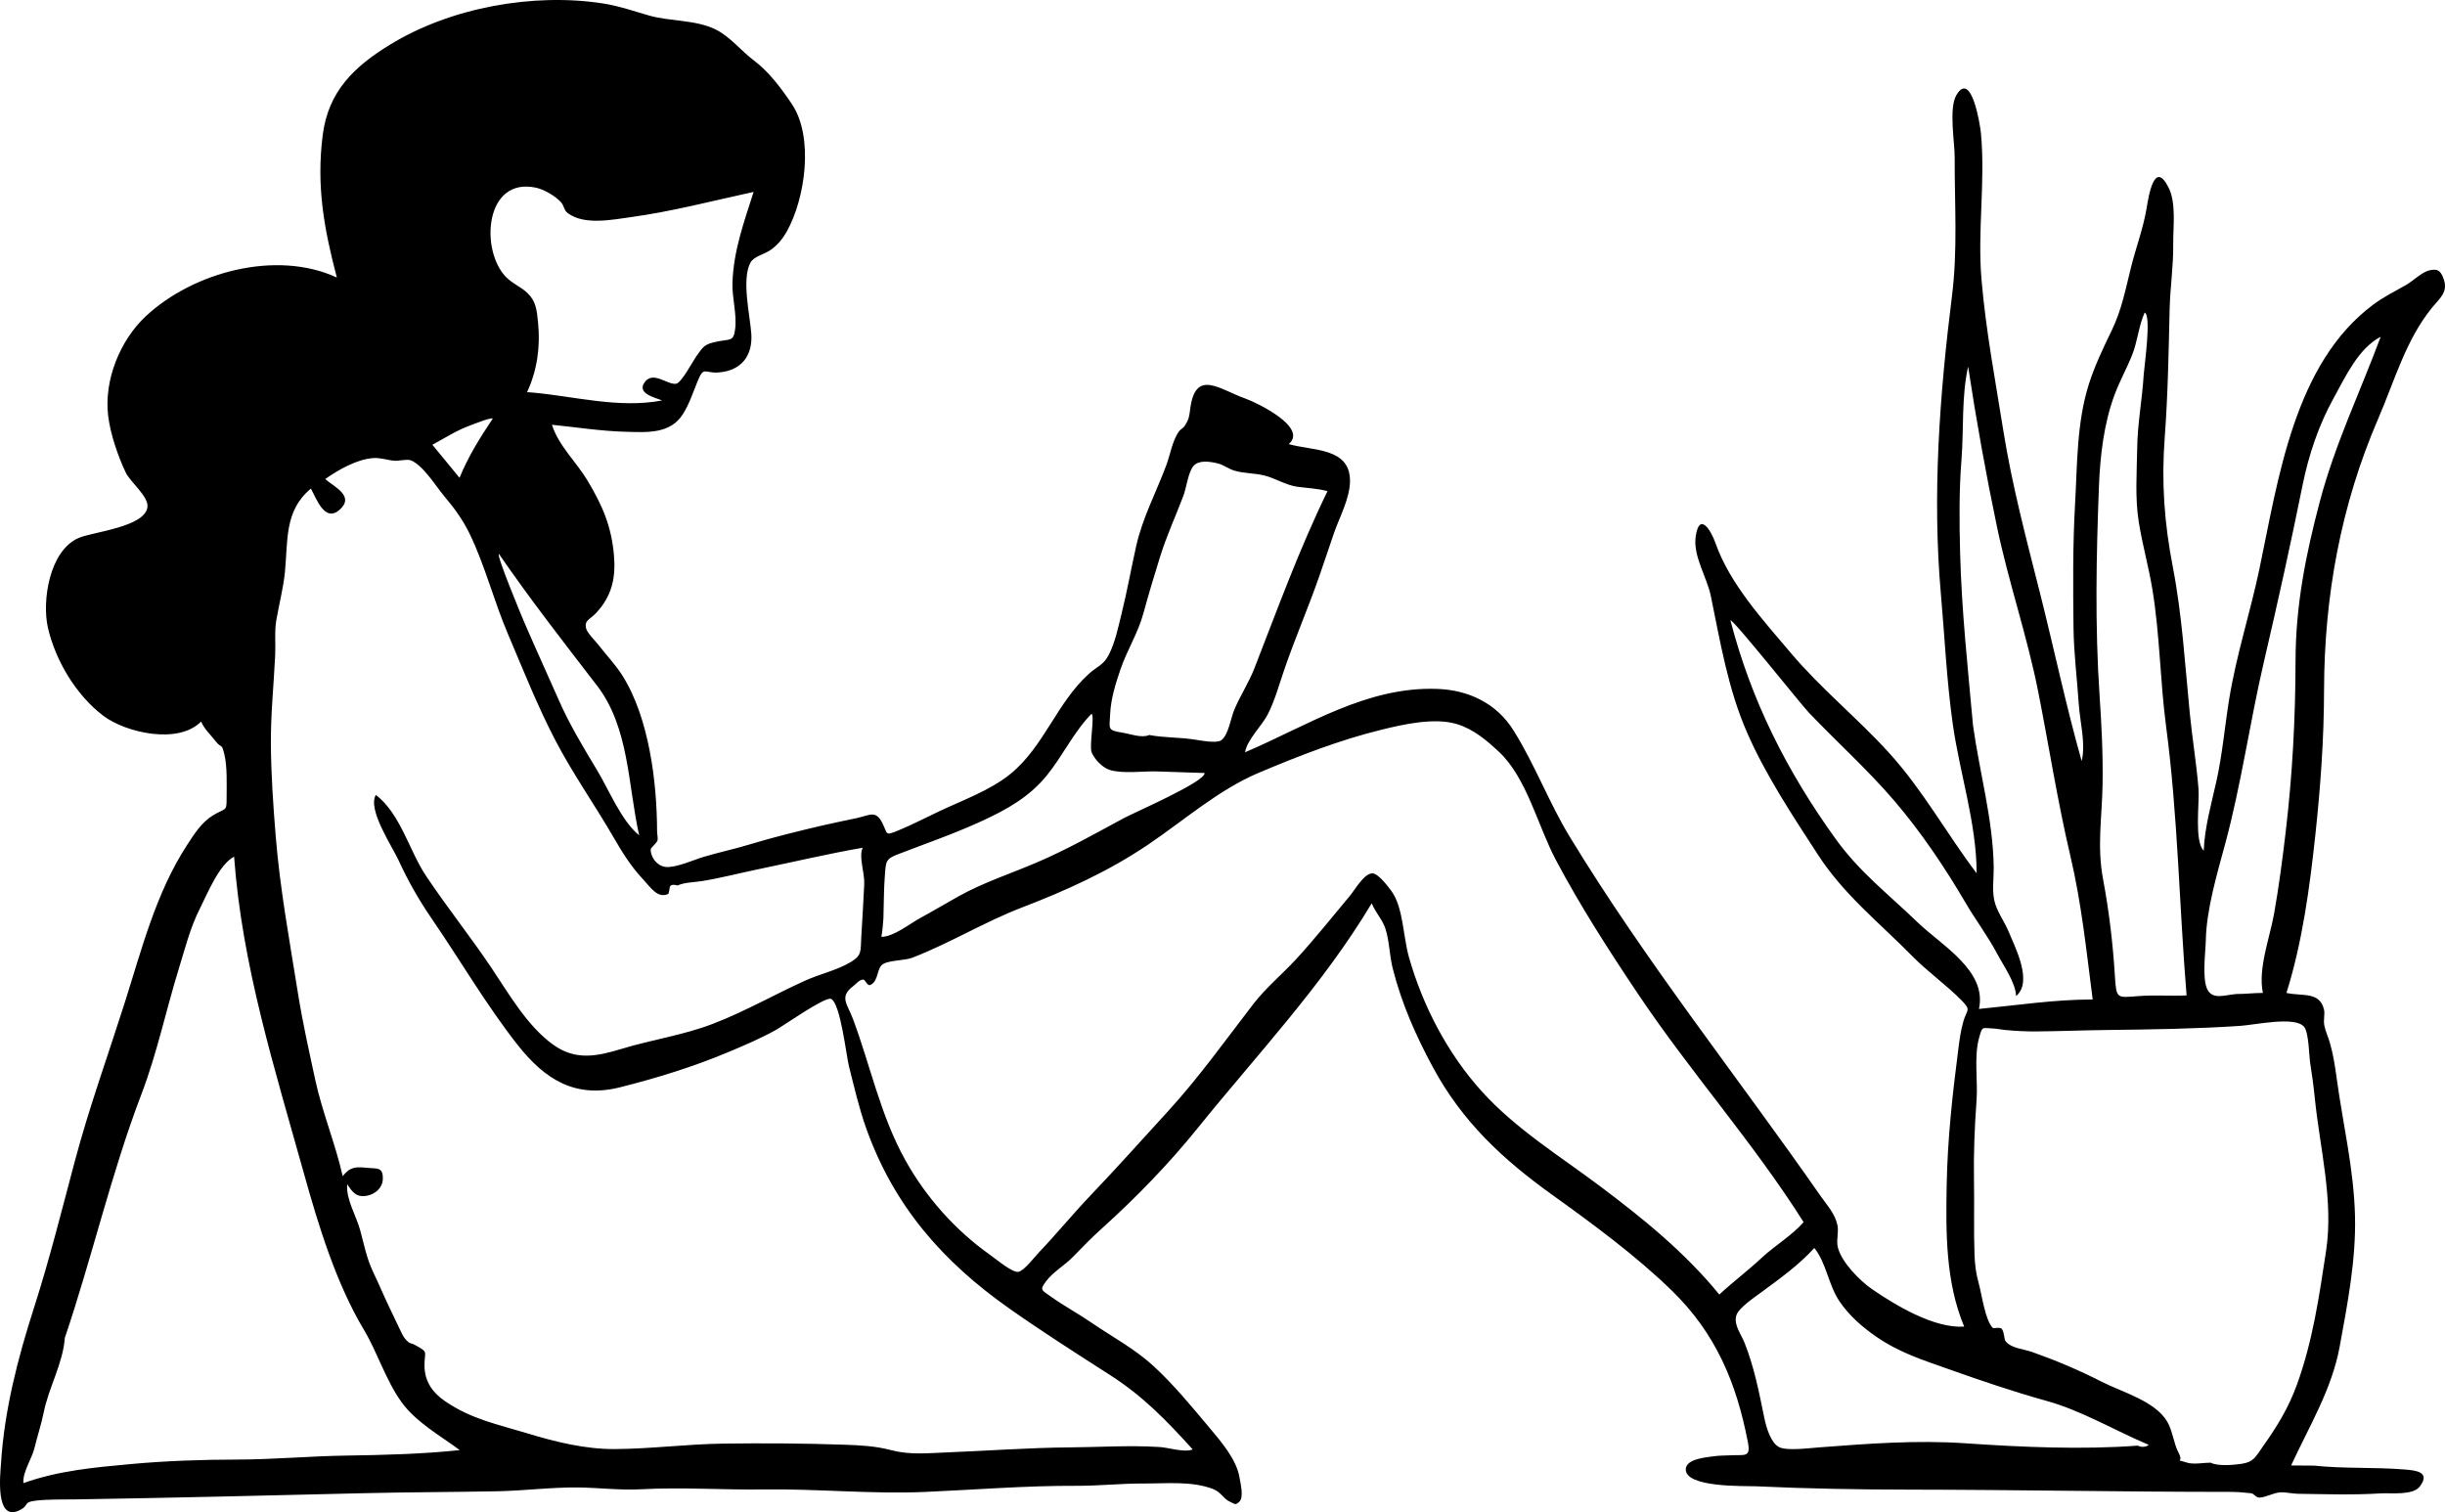 <svg xmlns="http://www.w3.org/2000/svg" xmlns:xlink="http://www.w3.org/1999/xlink" fill="none" version="1.1" width="347.607" height="214.985" viewBox="0 0 347.607 214.985"><g><path d="M70.058,59.501C69.718,59.328,67.059,60.41,66.613,60.576C64.831,61.237,63.152,62.336,61.472,63.23C62.759,64.796,64.047,66.363,65.333,67.93C66.595,64.835,68.216,62.282,70.058,59.501ZM70.936,78.753C70.498,78.802,74.195,87.686,74.627,88.683C76.198,92.311,77.847,95.904,79.439,99.523C80.981,103.03,82.937,106.256,84.908,109.532C86.594,112.334,88.328,116.682,90.871,118.757C89.265,111.634,89.477,103.444,84.871,97.463C80.097,91.262,75.378,85.207,70.936,78.753ZM256.419,173.749C249.285,162.452,240.355,152.459,232.916,141.364C228.751,135.151,224.697,128.859,221.191,122.246C218.64,117.436,217.055,110.573,213.116,106.895C211.38,105.275,209.526,103.689,207.196,102.963C204.009,101.97,199.62,102.954,196.418,103.74C190.451,105.203,184.621,107.475,178.969,109.861C173.236,112.281,168.345,116.628,163.165,120.121C157.608,123.868,151.593,126.598,145.368,128.987C139.947,131.068,135.125,134.055,129.733,136.149C128.659,136.567,126.466,136.505,125.565,137.05C124.593,137.636,124.976,139.366,123.797,140.004C123.265,140.292,123.088,139.248,122.679,139.265C122.18,139.286,121.725,139.872,121.243,140.244C119.284,141.755,120.484,142.764,121.26,144.844C123.789,151.622,125.148,158.519,128.699,164.918C131.619,170.178,135.797,174.891,140.717,178.373C141.466,178.903,143.905,180.957,144.783,180.82C145.574,180.697,147.183,178.595,147.729,178.024C150.207,175.434,152.471,172.647,154.947,170.052C158.773,166.042,162.456,161.924,166.169,157.859C170.479,153.141,174.293,147.794,178.176,142.752C179.961,140.433,182.26,138.544,184.245,136.393C186.914,133.501,189.365,130.392,191.897,127.38C192.662,126.469,193.946,124.137,195.136,124.165C195.97,124.184,197.441,126.148,197.877,126.763C199.499,129.051,199.492,133.183,200.298,136.038C202.266,143.002,205.815,149.803,210.681,155.177C215.521,160.521,221.72,164.321,227.444,168.616C233.645,173.269,239.52,178.032,244.437,184.042C246.389,182.236,248.515,180.637,250.475,178.808C252.341,177.066,254.773,175.653,256.419,173.749ZM164.592,205.708C165.979,205.722,168.327,206.575,169.568,206.062C165.888,201.99,162.508,198.496,157.852,195.512C153.02,192.415,148.205,189.346,143.512,186.043C134.054,179.386,127.098,171.492,123.147,160.406C122.13,157.552,121.449,154.558,120.703,151.623C120.302,150.043,119.503,142.649,118.148,142.011C117.344,141.632,111.3,145.881,110.342,146.41C108.103,147.649,105.855,148.609,103.54,149.578C98.564,151.662,93.434,153.251,88.157,154.578C81.83,156.168,77.521,153.536,73.601,148.564C69.155,142.922,65.46,136.557,61.394,130.632C59.546,127.938,58.014,125.248,56.649,122.275C55.755,120.331,52.211,115.084,53.435,113.012C56.929,115.672,58.186,120.961,60.566,124.523C63.533,128.962,66.876,133.147,69.857,137.581C72.364,141.31,74.922,145.829,78.626,148.51C81.885,150.868,84.98,150.143,88.487,149.083C92.737,147.799,97.142,147.166,101.307,145.573C105.814,143.85,110.079,141.405,114.476,139.412C116.526,138.482,118.981,137.954,120.913,136.795C122.578,135.796,122.33,135.269,122.452,133.143C122.595,130.663,122.759,128.181,122.869,125.699C122.943,124.031,122.041,121.769,122.653,120.524C117.66,121.389,112.781,122.549,107.823,123.574C105.109,124.136,102.491,124.83,99.749,125.271C98.704,125.439,97.275,125.435,96.339,125.89C95.593,125.676,95.212,125.812,95.198,126.299C95.162,126.563,95.105,126.824,95.028,127.08C93.497,127.776,92.606,126.283,91.278,124.85C89.64,123.082,88.413,121.09,87.211,119.012C84.524,114.367,81.426,109.998,78.939,105.221C76.404,100.352,74.345,95.139,72.195,90.088C70.224,85.453,68.961,80.441,66.783,75.916C65.81,73.896,64.578,72.226,63.139,70.519C61.952,69.112,60.124,66.074,58.351,65.427C57.882,65.256,56.654,65.544,56.122,65.506C55.06,65.43,54.114,65.04,53.028,65.126C50.675,65.31,48.111,66.797,46.231,68.105C47.446,69.188,50.485,70.504,48.302,72.454C46.184,74.348,45.014,70.951,44.205,69.463C40.399,72.589,40.949,76.898,40.51,81.314C40.28,83.62,39.676,85.891,39.286,88.162C39.005,89.796,39.202,91.487,39.122,93.155C38.917,97.396,38.491,101.455,38.511,105.636C38.534,110.105,38.838,114.421,39.196,118.857C39.798,126.327,41.177,133.799,42.36,141.209C43.025,145.375,43.936,149.422,44.82,153.52C45.823,158.17,47.679,162.576,48.72,167.215C49.781,165.866,50.579,165.86,52.294,166.039C53.613,166.176,54.5,165.862,54.422,167.693C54.373,168.881,53.325,169.788,52.165,169.996C50.653,170.266,50.14,169.512,49.361,168.366C49.178,170.535,50.637,172.802,51.213,174.92C51.759,176.927,52.121,178.895,53.038,180.815C53.933,182.689,54.7,184.538,55.605,186.394C56.022,187.248,56.412,188.115,56.834,188.967C57.047,189.398,57.299,189.992,57.617,190.356C58.364,191.208,58.245,190.795,59.119,191.28C61.023,192.338,60.308,192.075,60.352,194.258C60.395,196.413,61.5,197.995,63.272,199.206C67.03,201.776,70.737,202.49,75.01,203.789C78.991,204.998,83.185,206.036,87.4,206.013C92.564,205.984,97.658,205.307,102.822,205.238C108.518,205.163,114.269,205.194,119.953,205.391C122.295,205.472,124.47,205.576,126.731,206.174C129.356,206.869,131.896,206.593,134.602,206.488C140.374,206.263,146.346,205.816,152.044,205.776C156.146,205.747,160.474,205.461,164.592,205.708ZM314.285,207.946C315.312,208.488,317.612,208.266,318.644,208.115C320.461,207.85,320.656,207.13,321.809,205.509C323.794,202.718,325.406,200.045,326.573,196.813C328.808,190.625,329.721,184.295,330.702,177.823C331.792,170.631,329.801,163.177,329.089,156.034C328.925,154.395,328.701,152.771,328.442,151.145C328.287,150.172,328.247,146.864,327.607,146.023C326.378,144.405,320.661,145.71,318.413,145.856C312.139,146.266,305.825,146.362,299.554,146.433C296.21,146.471,292.848,146.611,289.538,146.637C288.017,146.649,286.531,146.573,285.005,146.425C284.495,146.376,283.996,146.259,283.482,146.23C281.722,146.133,281.854,145.878,281.399,147.436C280.602,150.167,281.216,153.641,281.006,156.476C280.726,160.263,280.575,164.104,280.644,167.899C280.708,171.406,280.589,174.906,280.72,178.421C280.774,179.876,280.933,181.063,281.317,182.453C281.751,184.025,282.229,187.697,283.31,188.785C283.433,188.908,284.352,188.62,284.596,188.928C284.972,189.403,284.903,190.408,285.161,190.715C285.997,191.709,287.723,191.788,288.975,192.235C292.412,193.46,295.564,194.79,298.802,196.443C301.696,197.919,306.362,199.175,308.101,202.087C308.899,203.423,309.007,205.183,309.74,206.561C310.575,208.13,308.904,207.309,310.951,207.946C311.872,208.232,313.341,207.946,314.285,207.946ZM9.219,190.199C8.958,193.822,6.917,197.274,6.206,200.837C5.874,202.505,5.31,204.145,4.919,205.803C4.544,207.394,3.19,209.278,3.327,210.853C8.325,209.072,13.387,208.624,18.61,208.144C23.561,207.689,28.791,207.508,33.7,207.506C38.703,207.503,44.051,207.014,49.202,206.939C54.589,206.859,60.057,206.72,65.366,206.161C62.59,204.105,59.117,202.175,57.067,199.314C54.838,196.205,53.681,192.309,51.721,189.027C47.786,182.443,45.285,174.272,43.222,166.874C39.058,151.94,34.405,137.282,33.284,121.791C31.149,122.884,29.455,127.125,28.387,129.236C27.023,131.933,26.308,134.855,25.422,137.721C23.596,143.623,22.332,149.743,20.097,155.589C15.824,166.764,13.077,178.806,9.219,190.199ZM280.509,103.159C281.434,109.838,283.372,116.604,283.446,123.364C283.462,124.851,283.211,126.502,283.52,127.969C283.851,129.534,284.928,130.918,285.55,132.406C286.536,134.768,289.035,139.609,286.625,141.61C286.576,139.711,284.838,137.299,283.963,135.639C282.644,133.136,280.91,130.849,279.48,128.408C276.486,123.301,273.131,118.303,269.273,113.8C265.514,109.414,261.183,105.524,257.198,101.348C256.001,100.093,246.395,88.015,246.014,88.184C248.993,99.674,254.058,109.67,260.989,119.29C264.387,124.006,268.466,127.109,272.603,131.105C276.048,134.432,282.54,137.989,281.349,143.441C286.735,142.923,292.084,142.096,297.519,142.096C296.625,135.218,295.941,128.449,294.345,121.684C292.534,114.003,291.307,106.092,289.774,98.342C288.21,90.431,285.557,82.772,283.907,74.875C282.326,67.314,280.969,59.766,279.81,52.12C278.853,56.357,279.206,61.01,278.866,65.332C278.519,69.748,278.553,74.083,278.668,78.525C278.882,86.776,279.762,94.928,280.509,103.159ZM303.845,63.821C303.875,60.29,304.559,56.806,304.771,53.282C304.835,52.201,305.912,44.826,304.908,44.441C304.082,46.242,303.89,48.545,303.14,50.434C302.391,52.321,301.388,54.119,300.669,56.019C299.112,60.136,298.574,64.794,298.407,69.17C298.027,79.069,297.831,88.946,298.496,98.846C298.782,103.089,299,107.339,298.922,111.59C298.837,116.268,298.12,120.329,298.99,124.968C299.851,129.563,300.392,134.138,300.679,138.8C300.88,142.072,300.961,141.84,304.083,141.61C306.336,141.444,308.612,141.621,310.869,141.518C309.814,128.766,309.641,115.989,307.956,103.286C307.096,96.805,307.073,90.231,306.005,83.775C305.474,80.567,304.583,77.425,304.071,74.214C303.522,70.766,303.792,67.296,303.845,63.821ZM75.576,55.797C81.586,56.317,87.978,58.114,94.138,56.928C93.122,56.516,90.465,55.949,91.661,54.326C92.877,52.675,94.926,54.769,96.138,54.553C96.886,54.419,98.538,51.294,98.999,50.647C100.045,49.176,100.171,48.919,102.052,48.542C103.875,48.178,104.288,48.573,104.518,46.761C104.783,44.678,104.063,42.336,104.134,40.206C104.288,35.619,105.767,31.598,107.144,27.283C101.294,28.556,95.573,30.065,89.591,30.885C87.034,31.236,83.055,32.045,80.732,30.307C80.128,29.855,80.225,29.244,79.73,28.72C78.901,27.841,77.364,26.932,76.188,26.682C68.952,25.141,68.246,35.456,71.872,39.316C72.78,40.284,74.044,40.761,74.974,41.648C76.215,42.829,76.317,44.075,76.498,45.879C76.838,49.262,76.377,52.659,74.933,55.754L75.576,55.797ZM163.384,104.494C165.52,104.899,167.75,104.807,169.891,105.153C170.652,105.276,172.934,105.704,173.603,105.26C174.624,104.58,174.987,102.089,175.47,100.929C176.32,98.888,177.522,97.109,178.332,95.031C181.642,86.544,184.729,78.023,188.733,69.826C187.199,69.428,186.02,69.412,184.474,69.206C182.863,68.991,181.402,68.038,179.865,67.629C178.404,67.24,176.874,67.339,175.426,66.887C174.629,66.638,173.945,66.084,173.158,65.89C171.905,65.582,170.443,65.402,169.698,66.225C168.934,67.068,168.666,69.382,168.25,70.471C167.144,73.375,165.858,76.176,164.931,79.146C164.094,81.825,163.299,84.475,162.563,87.178C161.785,90.032,160.251,92.384,159.317,95.11C158.607,97.184,157.936,99.306,157.83,101.518C157.727,103.677,157.413,103.814,159.571,104.159C160.661,104.333,162.359,104.98,163.384,104.494ZM303.928,205.526C304.484,205.785,305.009,205.751,305.501,205.422C300.677,203.385,295.986,200.559,290.954,199.162C286.233,197.851,281.645,196.285,277.098,194.67C273.403,193.359,270.081,192.337,266.74,190.029C264.712,188.627,262.911,187.052,261.517,185.004C259.966,182.724,259.621,179.479,257.941,177.426C255.673,179.916,253.009,181.802,250.326,183.781C249.398,184.466,247.171,185.958,246.854,187.018C246.453,188.355,247.527,189.634,248.057,190.987C249.417,194.452,250.081,197.915,250.819,201.517C251.114,202.961,251.753,205.131,252.939,205.736C254.019,206.286,257.146,205.886,258.49,205.784C265.501,205.253,272.388,204.709,279.441,205.193C287.422,205.74,295.967,206.118,303.928,205.526ZM317.931,141.318C319.205,141.323,320.45,141.163,321.719,141.163C320.986,137.742,322.7,133.314,323.307,129.899C323.987,126.078,324.504,122.128,324.957,118.277C325.912,110.165,326.345,102.152,326.358,93.981C326.369,86.074,327.809,78.849,329.825,71.248C331.99,63.085,335.535,55.744,338.466,47.872C335.251,49.571,333.471,53.548,331.781,56.589C329.646,60.434,328.223,64.691,327.351,69.007C325.668,77.332,323.823,85.684,321.882,93.996C319.86,102.651,318.671,111.385,316.356,119.969C315.226,124.155,313.69,129.305,313.605,133.622C313.57,135.408,313.032,139.148,313.841,140.699C314.598,142.15,316.271,141.466,317.931,141.318ZM125.595,130.58C125.528,131.469,125.464,132.314,125.306,133.192C127.071,133.175,129.306,131.344,130.82,130.522C132.664,129.52,134.51,128.416,136.314,127.409C139.796,125.465,143.749,124.184,147.466,122.588C151.737,120.753,155.663,118.536,159.747,116.328C161.173,115.556,171.426,111.112,171.254,109.898C169.003,109.823,166.752,109.748,164.501,109.673C162.571,109.609,159.582,110.045,157.734,109.449C156.722,109.122,155.586,107.918,155.204,106.976C154.825,106.043,155.675,101.754,155.181,101.48C152.662,104.052,151.078,107.471,148.825,110.246C146.336,113.313,143.12,115.104,139.575,116.733C135.661,118.533,131.609,119.927,127.609,121.47C125.921,122.12,125.955,122.492,125.808,124.342C125.643,126.41,125.661,128.507,125.595,130.58ZM329.013,208.367C333.256,208.823,337.605,208.563,341.881,208.918C343.438,209.047,345.595,209.24,344.029,211.328C343.043,212.644,339.885,212.222,338.453,212.313C334.607,212.558,330.535,212.426,326.68,212.369C325.869,212.357,324.972,212.116,324.151,212.17C323.205,212.233,322.071,212.914,321.208,212.909C320.676,212.905,320.485,212.344,320.027,212.293C319.027,212.181,318.028,212.099,317.021,212.099C301.785,212.102,286.758,211.796,271.56,211.78C264.293,211.772,256.909,211.646,249.644,211.305C248.119,211.233,239.432,211.545,239.672,208.799C239.796,207.384,242.631,207.185,243.666,207.035C244.433,206.923,245.228,206.941,245.996,206.9C248.037,206.79,248.931,207.281,248.501,205.048C246.868,196.578,243.942,189.578,237.69,183.488C232.578,178.508,226.422,173.991,220.632,169.833C213.601,164.783,207.897,159.473,203.723,151.746C201.286,147.234,199.245,142.621,197.993,137.632C197.542,135.837,197.532,133.796,196.979,132.066C196.555,130.733,195.586,129.801,195.016,128.421C188.021,140.105,178.75,149.879,170.249,160.414C166.188,165.446,161.554,170.227,156.701,174.605C155.261,175.904,153.917,177.261,152.573,178.659C151.449,179.829,149.664,180.869,148.714,182.168C147.804,183.413,148.028,183.354,149.414,184.343C151.246,185.65,153.266,186.736,155.127,188.011C158.102,190.048,161.349,191.77,164.009,194.222C166.886,196.874,169.4,199.946,171.914,202.936C173.59,204.929,175.789,207.487,176.211,210.007C176.35,210.841,176.881,212.903,176.181,213.514C175.583,214.035,175.643,213.837,174.901,213.519C173.928,213.102,173.642,212.145,172.454,211.689C169.414,210.522,165.734,210.923,162.571,210.909C159.406,210.894,156.216,211.25,153.052,211.237C145.829,211.207,138.76,211.792,131.539,212.106C123.87,212.439,116.106,211.639,108.462,211.753C102.799,211.836,96.985,211.413,91.165,211.728C88.171,211.889,85.231,211.515,82.312,211.473C78.491,211.418,74.566,211.938,70.712,212.012C64.385,212.134,58.136,212.133,51.772,212.285C38.081,212.613,24.464,212.951,10.765,213.168C8.938,213.197,6.937,213.135,5.132,213.341C3.215,213.559,4.204,213.967,2.889,214.657C-0.792,216.588,0.058,209.429,0.146,208.021C0.619,200.476,2.535,193.075,4.837,185.912C7.021,179.118,8.794,172.007,10.643,165.066C12.668,157.469,15.306,150.184,17.701,142.661C20.155,134.953,22.154,126.945,26.611,120.112C27.627,118.556,28.676,116.882,30.309,115.901C32.14,114.801,32.219,115.443,32.218,113.43C32.216,111.534,32.333,109.002,31.886,107.193C31.481,105.558,31.544,106.527,30.633,105.353C29.893,104.398,29.117,103.746,28.586,102.586C25.321,105.897,17.846,104.15,14.692,101.766C10.83,98.848,7.889,93.925,6.812,89.237C5.946,85.472,7.008,78.295,11.175,76.484C13.207,75.602,20.668,74.934,20.967,72.058C21.121,70.573,18.495,68.485,17.889,67.208C16.766,64.843,15.687,61.696,15.375,59.103C14.766,54.042,17.063,48.383,20.723,44.964C27.438,38.693,39.251,35.474,47.888,39.453C46.063,32.481,44.961,26.467,45.88,19.214C46.672,12.966,50.358,9.471,55.431,6.359C64.087,1.047,75.857,-1.049,85.755,0.495C88.004,0.847,90.162,1.599,92.245,2.198C95.27,3.069,98.892,2.779,101.748,4.193C103.819,5.218,105.392,7.259,107.211,8.622C109.335,10.214,111.099,12.589,112.575,14.786C115.73,19.483,114.497,28.201,111.856,32.916C111.29,33.927,110.591,34.779,109.654,35.469C108.678,36.187,107.191,36.411,106.688,37.342C105.4,39.728,106.642,44.894,106.814,47.473C107.014,50.468,105.5,52.717,102.104,52.956C100.14,53.095,100.077,51.955,99.137,54.3C98.527,55.82,97.973,57.476,97.094,58.869C95.28,61.741,91.958,61.461,88.932,61.383C85.429,61.293,81.978,60.739,78.474,60.39C79.399,63.356,81.933,65.658,83.516,68.3C85.655,71.874,86.943,74.836,87.29,78.999C87.557,82.198,86.981,84.724,84.792,87.105C83.886,88.091,83.083,88.139,83.308,89.276C83.445,89.969,84.644,91.113,85.069,91.667C86.191,93.131,87.495,94.475,88.483,96.039C92.284,102.055,93.407,111.226,93.417,118.23C93.417,118.551,93.588,119.234,93.447,119.566C93.342,119.812,92.544,120.589,92.532,120.655C92.376,121.556,93.254,123.099,94.632,123.252C96.079,123.412,98.729,122.205,100.075,121.808C102.229,121.173,104.425,120.704,106.574,120.052C110.045,118.999,113.5,118.159,117.029,117.333C118.624,116.961,120.227,116.65,121.827,116.301C123.649,115.905,124.496,115.138,125.436,116.992C126.243,118.583,125.742,118.871,127.696,118.07C129.637,117.273,131.533,116.286,133.428,115.387C136.769,113.801,140.749,112.388,143.632,110.048C148.44,106.144,150.221,99.926,154.823,95.783C156.105,94.63,156.869,94.609,157.679,93.011C158.547,91.301,158.994,89.108,159.45,87.268C160.249,84.047,160.817,80.814,161.541,77.595C162.444,73.586,164.394,69.954,165.817,66.13C166.371,64.64,166.659,62.746,167.553,61.407C167.79,61.052,168.243,60.852,168.428,60.558C169.064,59.549,169.057,59.272,169.222,58.058C169.993,52.387,173.378,55.37,177.077,56.671C178.636,57.219,186.037,60.772,183.211,63.136C186.58,64.113,191.975,63.582,191.93,68.41C191.906,70.883,190.427,73.529,189.633,75.845C188.927,77.901,188.246,79.965,187.529,82.017C185.96,86.514,184.056,90.876,182.524,95.386C181.826,97.442,181.25,99.545,180.278,101.485C179.421,103.196,177.345,105.083,177.003,106.954C185.98,103.124,194.285,97.587,204.333,97.94C208.733,98.094,212.726,99.944,215.156,103.812C218.202,108.661,220.207,114.09,223.184,118.984C234.017,136.786,246.936,152.959,258.827,170.025C259.74,171.336,260.915,172.576,261.232,174.196C261.439,175.254,261.038,176.311,261.286,177.327C261.8,179.438,264.399,182.074,266.162,183.287C269.54,185.612,275.031,188.892,279.247,188.602C276.601,182.243,276.637,175.276,276.76,168.494C276.877,162.051,277.573,155.661,278.4,149.285C278.587,147.842,278.749,146.505,279.164,145.106C279.64,143.502,280.293,143.654,278.868,142.212C276.675,139.992,274.066,138.165,271.854,135.917C267.072,131.056,262.171,127.245,258.407,121.44C254.827,115.919,251.051,110.237,248.401,104.191C245.673,97.966,244.583,91.319,243.229,84.727C242.679,82.052,240.676,79.065,241.078,76.272C241.587,72.742,243.224,75.312,243.891,77.212C245.924,83.012,250.686,88.202,254.63,92.866C258.891,97.905,264.103,102.121,268.551,107.013C273.395,112.341,276.712,118.464,281.019,124.151C281.019,117.093,278.609,109.905,277.624,102.923C276.756,96.777,276.484,90.612,275.936,84.44C274.691,70.418,275.766,55.984,277.514,42.063C278.344,35.452,277.873,28.996,277.899,22.363C277.907,20.251,277.033,15.385,278.146,13.511C280.28,9.923,281.524,17.77,281.632,18.94C282.277,25.909,281.12,32.801,281.711,39.74C282.329,46.987,283.669,54.031,284.809,61.194C286.045,68.949,288.056,76.53,289.982,84.137C292.004,92.124,293.704,100.278,295.952,108.201C296.559,105.71,295.708,102.651,295.54,100.114C295.3,96.484,294.832,92.854,294.791,89.215C294.726,83.415,294.681,77.507,295.009,71.734C295.333,66.043,295.235,60.08,296.98,54.598C297.808,51.996,299.023,49.458,300.212,47.007C301.678,43.984,302.197,41.054,303.009,37.839C303.704,35.086,304.722,32.406,305.185,29.598C305.473,27.851,306.277,22.696,308.277,26.602C309.438,28.869,308.936,32.23,308.968,34.665C309.01,37.787,308.532,40.823,308.459,43.932C308.316,50.032,308.214,56.125,307.759,62.215C307.281,68.605,307.698,74.331,308.914,80.626C310.244,87.518,310.633,94.424,311.323,101.4C311.678,105.001,312.278,108.583,312.567,112.19C312.72,114.1,311.935,119.577,313.304,120.937C313.436,117.629,314.384,114.318,315.102,111.094C315.954,107.275,316.298,103.261,316.925,99.387C317.941,93.111,319.913,87.118,321.217,80.912C323.906,68.12,326.14,51.679,337.409,43.306C338.883,42.21,340.503,41.402,342.097,40.5C343,39.99,344.34,38.669,345.373,38.439C346.5,38.187,346.97,38.383,347.426,39.69C348.063,41.513,346.899,42.364,345.811,43.688C342.047,48.268,340.44,54.14,338.116,59.512C332.794,71.814,330.44,84.789,330.413,98.086C330.399,105.047,329.918,111.76,329.176,118.679C328.377,126.125,327.325,134,325.063,141.163C327.332,141.672,329.794,140.913,330.409,143.551C330.561,144.199,330.287,144.965,330.455,145.808C330.617,146.627,331.008,147.443,331.24,148.249C331.718,149.916,331.971,151.561,332.204,153.273C333.103,159.889,334.648,166.183,334.812,172.891C334.964,179.092,333.749,185.375,332.631,191.457C331.504,197.583,328.272,202.805,325.728,208.345C326.823,208.345,327.918,208.356,329.013,208.367Z" fill-rule="evenodd" fill="#000000" fill-opacity="1"/></g></svg>